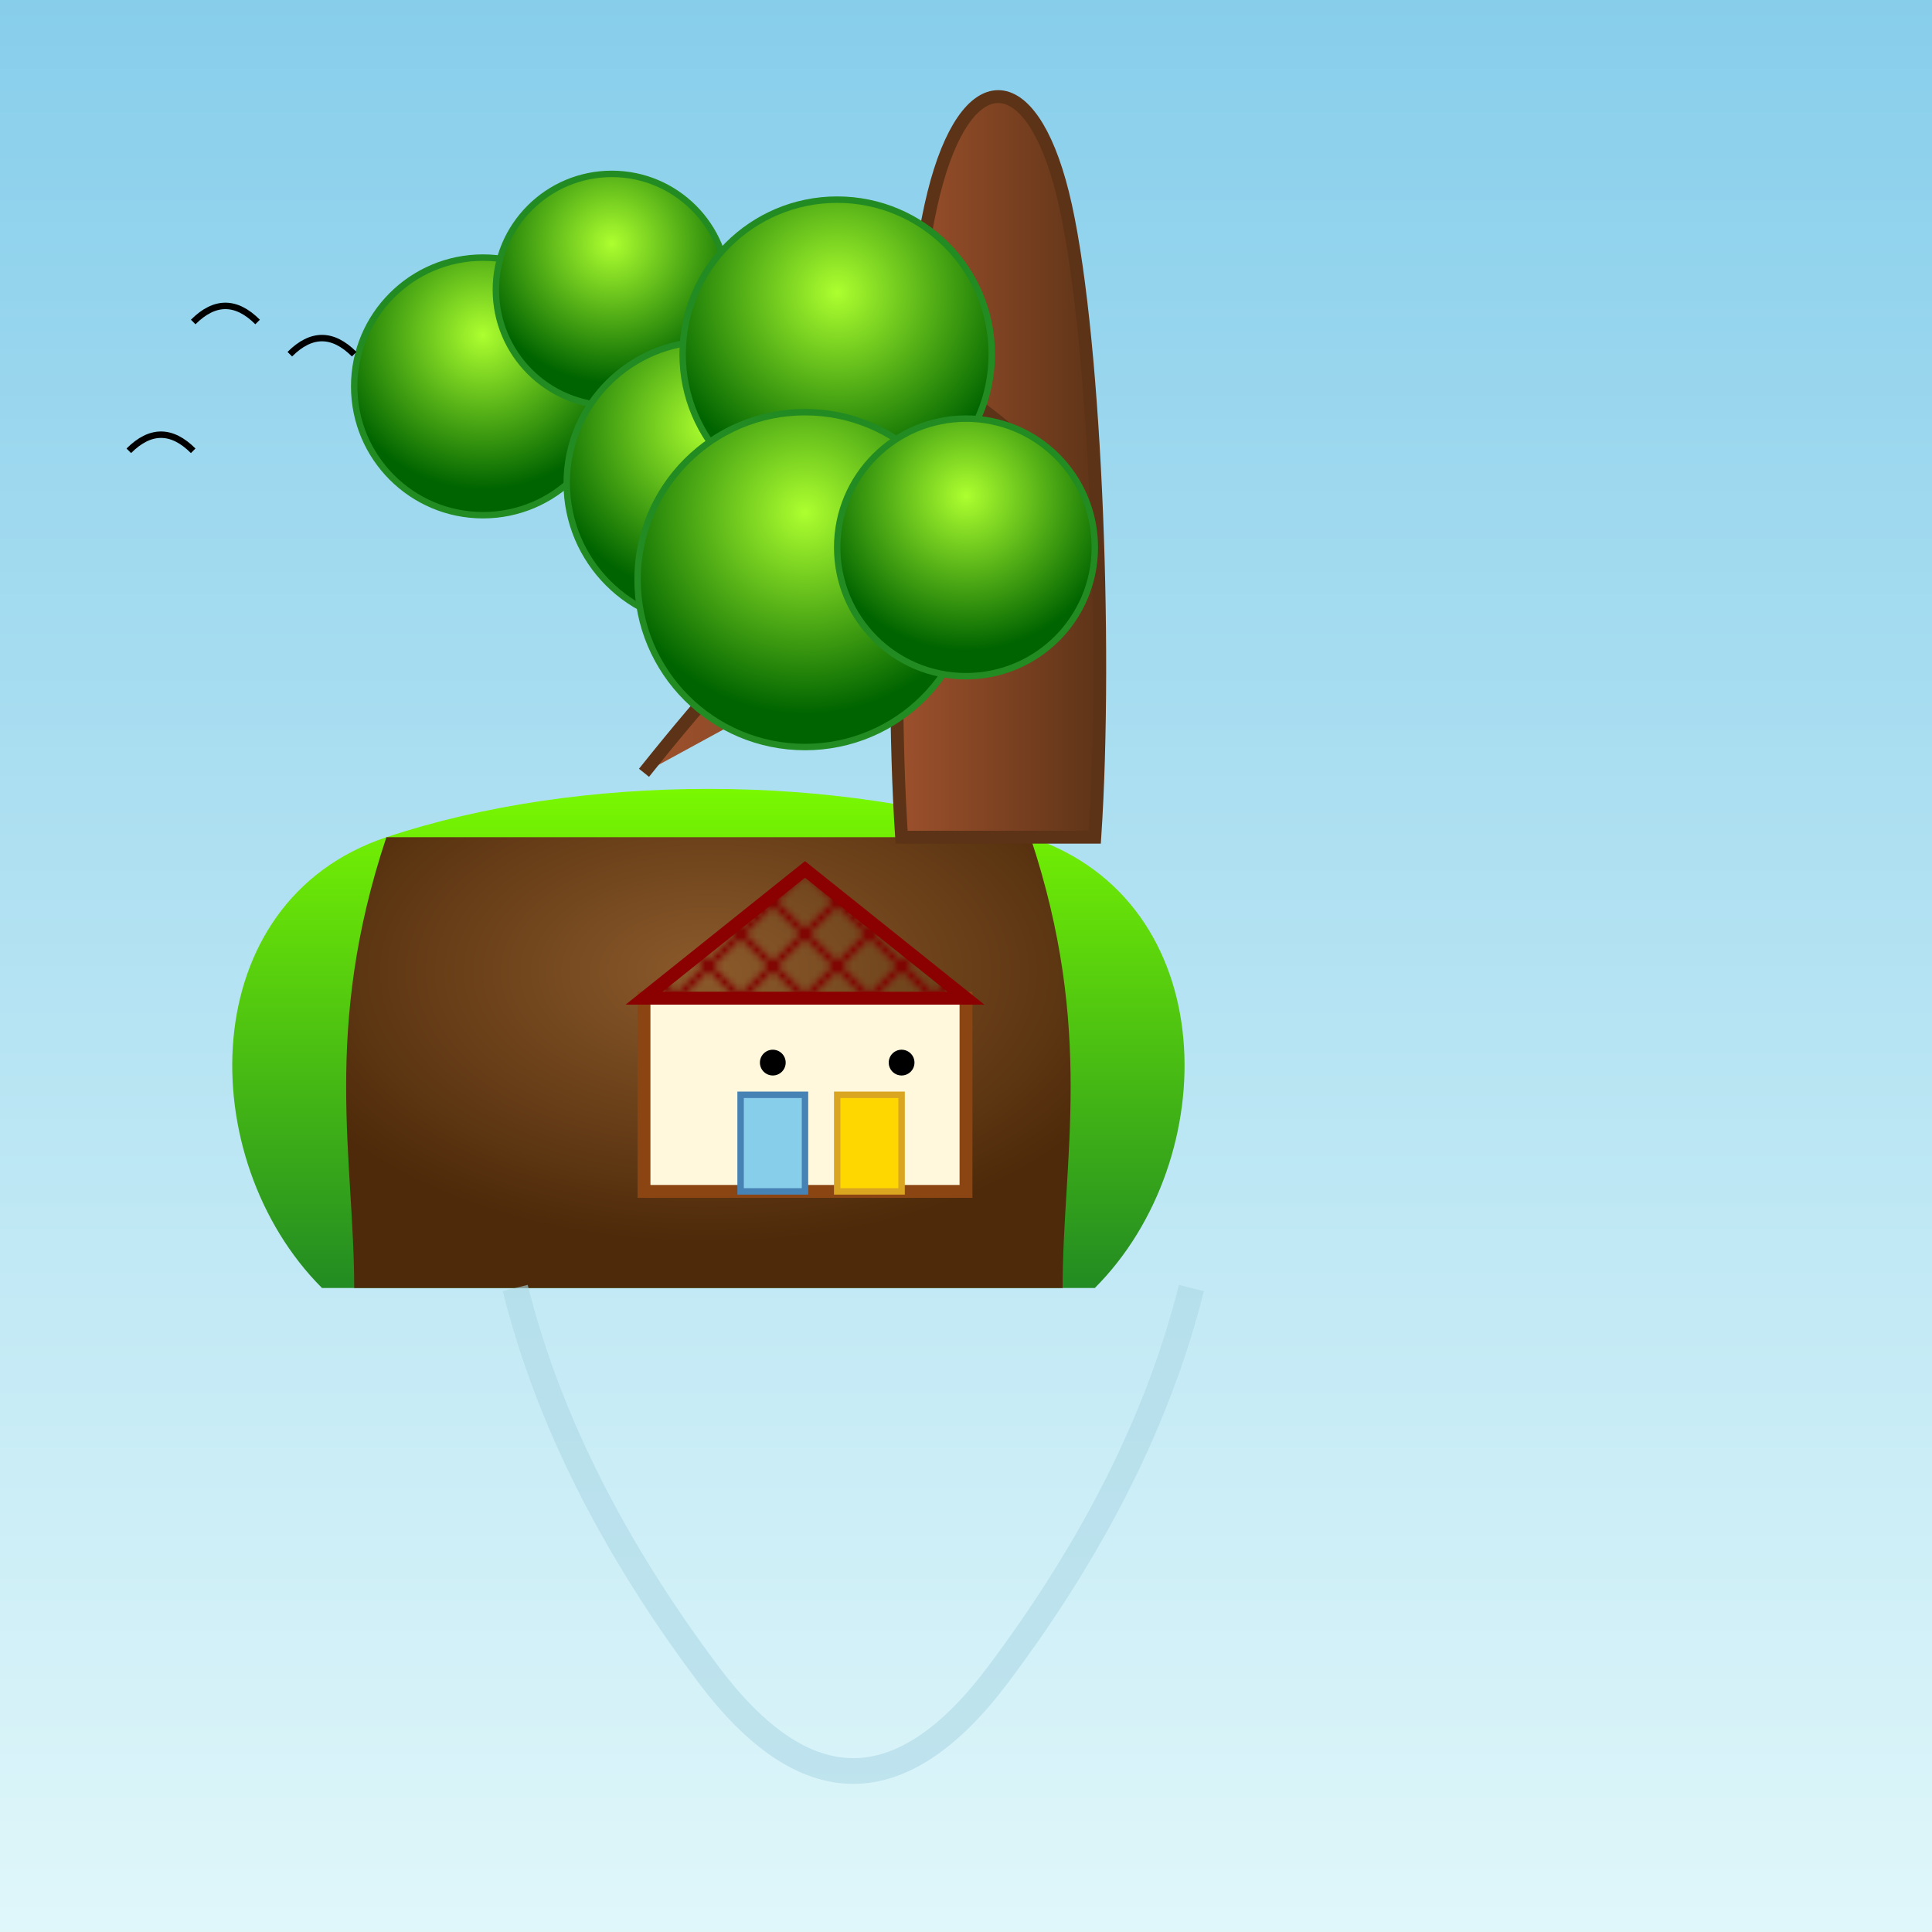 <svg xmlns="http://www.w3.org/2000/svg" viewBox="0 0 300 300">
  <defs>
    <linearGradient id="skyGrad" x1="0" y1="0" x2="0" y2="1">
      <stop offset="0%" stop-color="#87CEEB"/>
      <stop offset="100%" stop-color="#E0F7FA"/>
    </linearGradient>
    <radialGradient id="islandGrad" cx="50%" cy="30%" r="60%">
      <stop offset="0%" stop-color="#8B5A2B"/>
      <stop offset="100%" stop-color="#4E2A0A"/>
    </radialGradient>
    <linearGradient id="grassGrad" x1="0" y1="0" x2="0" y2="1">
      <stop offset="0%" stop-color="#7CFC00"/>
      <stop offset="100%" stop-color="#228B22"/>
    </linearGradient>
    <linearGradient id="trunkGrad" x1="0" y1="0" x2="1" y2="0">
      <stop offset="0%" stop-color="#A0522D"/>
      <stop offset="100%" stop-color="#5C3317"/>
    </linearGradient>
    <radialGradient id="leafGrad" cx="50%" cy="30%" r="60%">
      <stop offset="0%" stop-color="#ADFF2F"/>
      <stop offset="100%" stop-color="#006400"/>
    </radialGradient>
    <filter id="shadow" x="-50%" y="-50%" width="200%" height="200%">
      <feDropShadow dx="0" dy="4" stdDeviation="4" flood-color="#000" flood-opacity="0.4"/>
    </filter>
    <pattern id="roofPattern" patternUnits="userSpaceOnUse" width="10" height="10">
      <path d="M0,0 L10,10 M10,0 L0,10" stroke="#800000" stroke-width="1"/>
    </pattern>
  </defs>
  <!-- Sky Background -->
  <rect width="300" height="300" fill="url(#skyGrad)"/>
  <!-- Floating Island -->
  <path d="M50,200 C30,180 30,140 60,130 C90,120 130,120 160,130 C190,140 190,180 170,200 Z"
        fill="url(#grassGrad)" filter="url(#shadow)"/>
  <path d="M60,130 C50,160 55,180 55,200 L165,200 C165,180 170,160 160,130 Z"
        fill="url(#islandGrad)"/>
  <!-- Waterfall -->
  <path d="M80,200 C85,220 95,240 110,260 C125,280 140,280 155,260 C170,240 180,220 185,200"
        stroke="#ADD8E6" stroke-width="4" fill="none" opacity="0.6"/>
  <!-- Tree Trunk -->
  <path d="M140,130 C138,100 140,50 145,30 C150,10 160,10 165,30 C170,50 172,100 170,130 Z"
        fill="url(#trunkGrad)" stroke="#5C3317" stroke-width="2" filter="url(#shadow)"/>
  <!-- Tree Branches -->
  <g fill="url(#trunkGrad)" stroke="#5C3317" stroke-width="2">
    <path d="M150,60 C130,40 100,30 80,60"/>
    <path d="M160,70 C140,50 110,45 90,75"/>
    <path d="M155,90 C135,80 120,95 100,120"/>
    <path d="M165,85 C145,70 125,65 105,95"/>
  </g>
  <!-- Tree Leaves Clusters -->
  <g fill="url(#leafGrad)" stroke="#228B22" stroke-width="1">
    <circle cx="75" cy="60" r="20"/>
    <circle cx="95" cy="45" r="18"/>
    <circle cx="110" cy="75" r="22"/>
    <circle cx="130" cy="55" r="24"/>
    <circle cx="125" cy="90" r="26"/>
    <circle cx="150" cy="85" r="20"/>
  </g>
  <!-- Tiny House -->
  <g filter="url(#shadow)">
    <rect x="100" y="155" width="50" height="30" fill="#FFF8DC" stroke="#8B4513" stroke-width="2"/>
    <path d="M100,155 L125,135 L150,155 Z" fill="url(#roofPattern)" stroke="#8B0000" stroke-width="2"/>
    <rect x="115" y="170" width="10" height="15" fill="#87CEEB" stroke="#4682B4" stroke-width="1"/>
    <rect x="130" y="170" width="10" height="15" fill="#FFD700" stroke="#DAA520" stroke-width="1"/>
    <circle cx="120" cy="165" r="2" fill="#000"/>
    <circle cx="140" cy="165" r="2" fill="#000"/>
  </g>
  <!-- Accents: Birds -->
  <g fill="none" stroke="#000" stroke-width="1">
    <path d="M30,50 Q35,45 40,50"/>
    <path d="M45,55 Q50,50 55,55"/>
    <path d="M20,70 Q25,65 30,70"/>
  </g>
</svg>